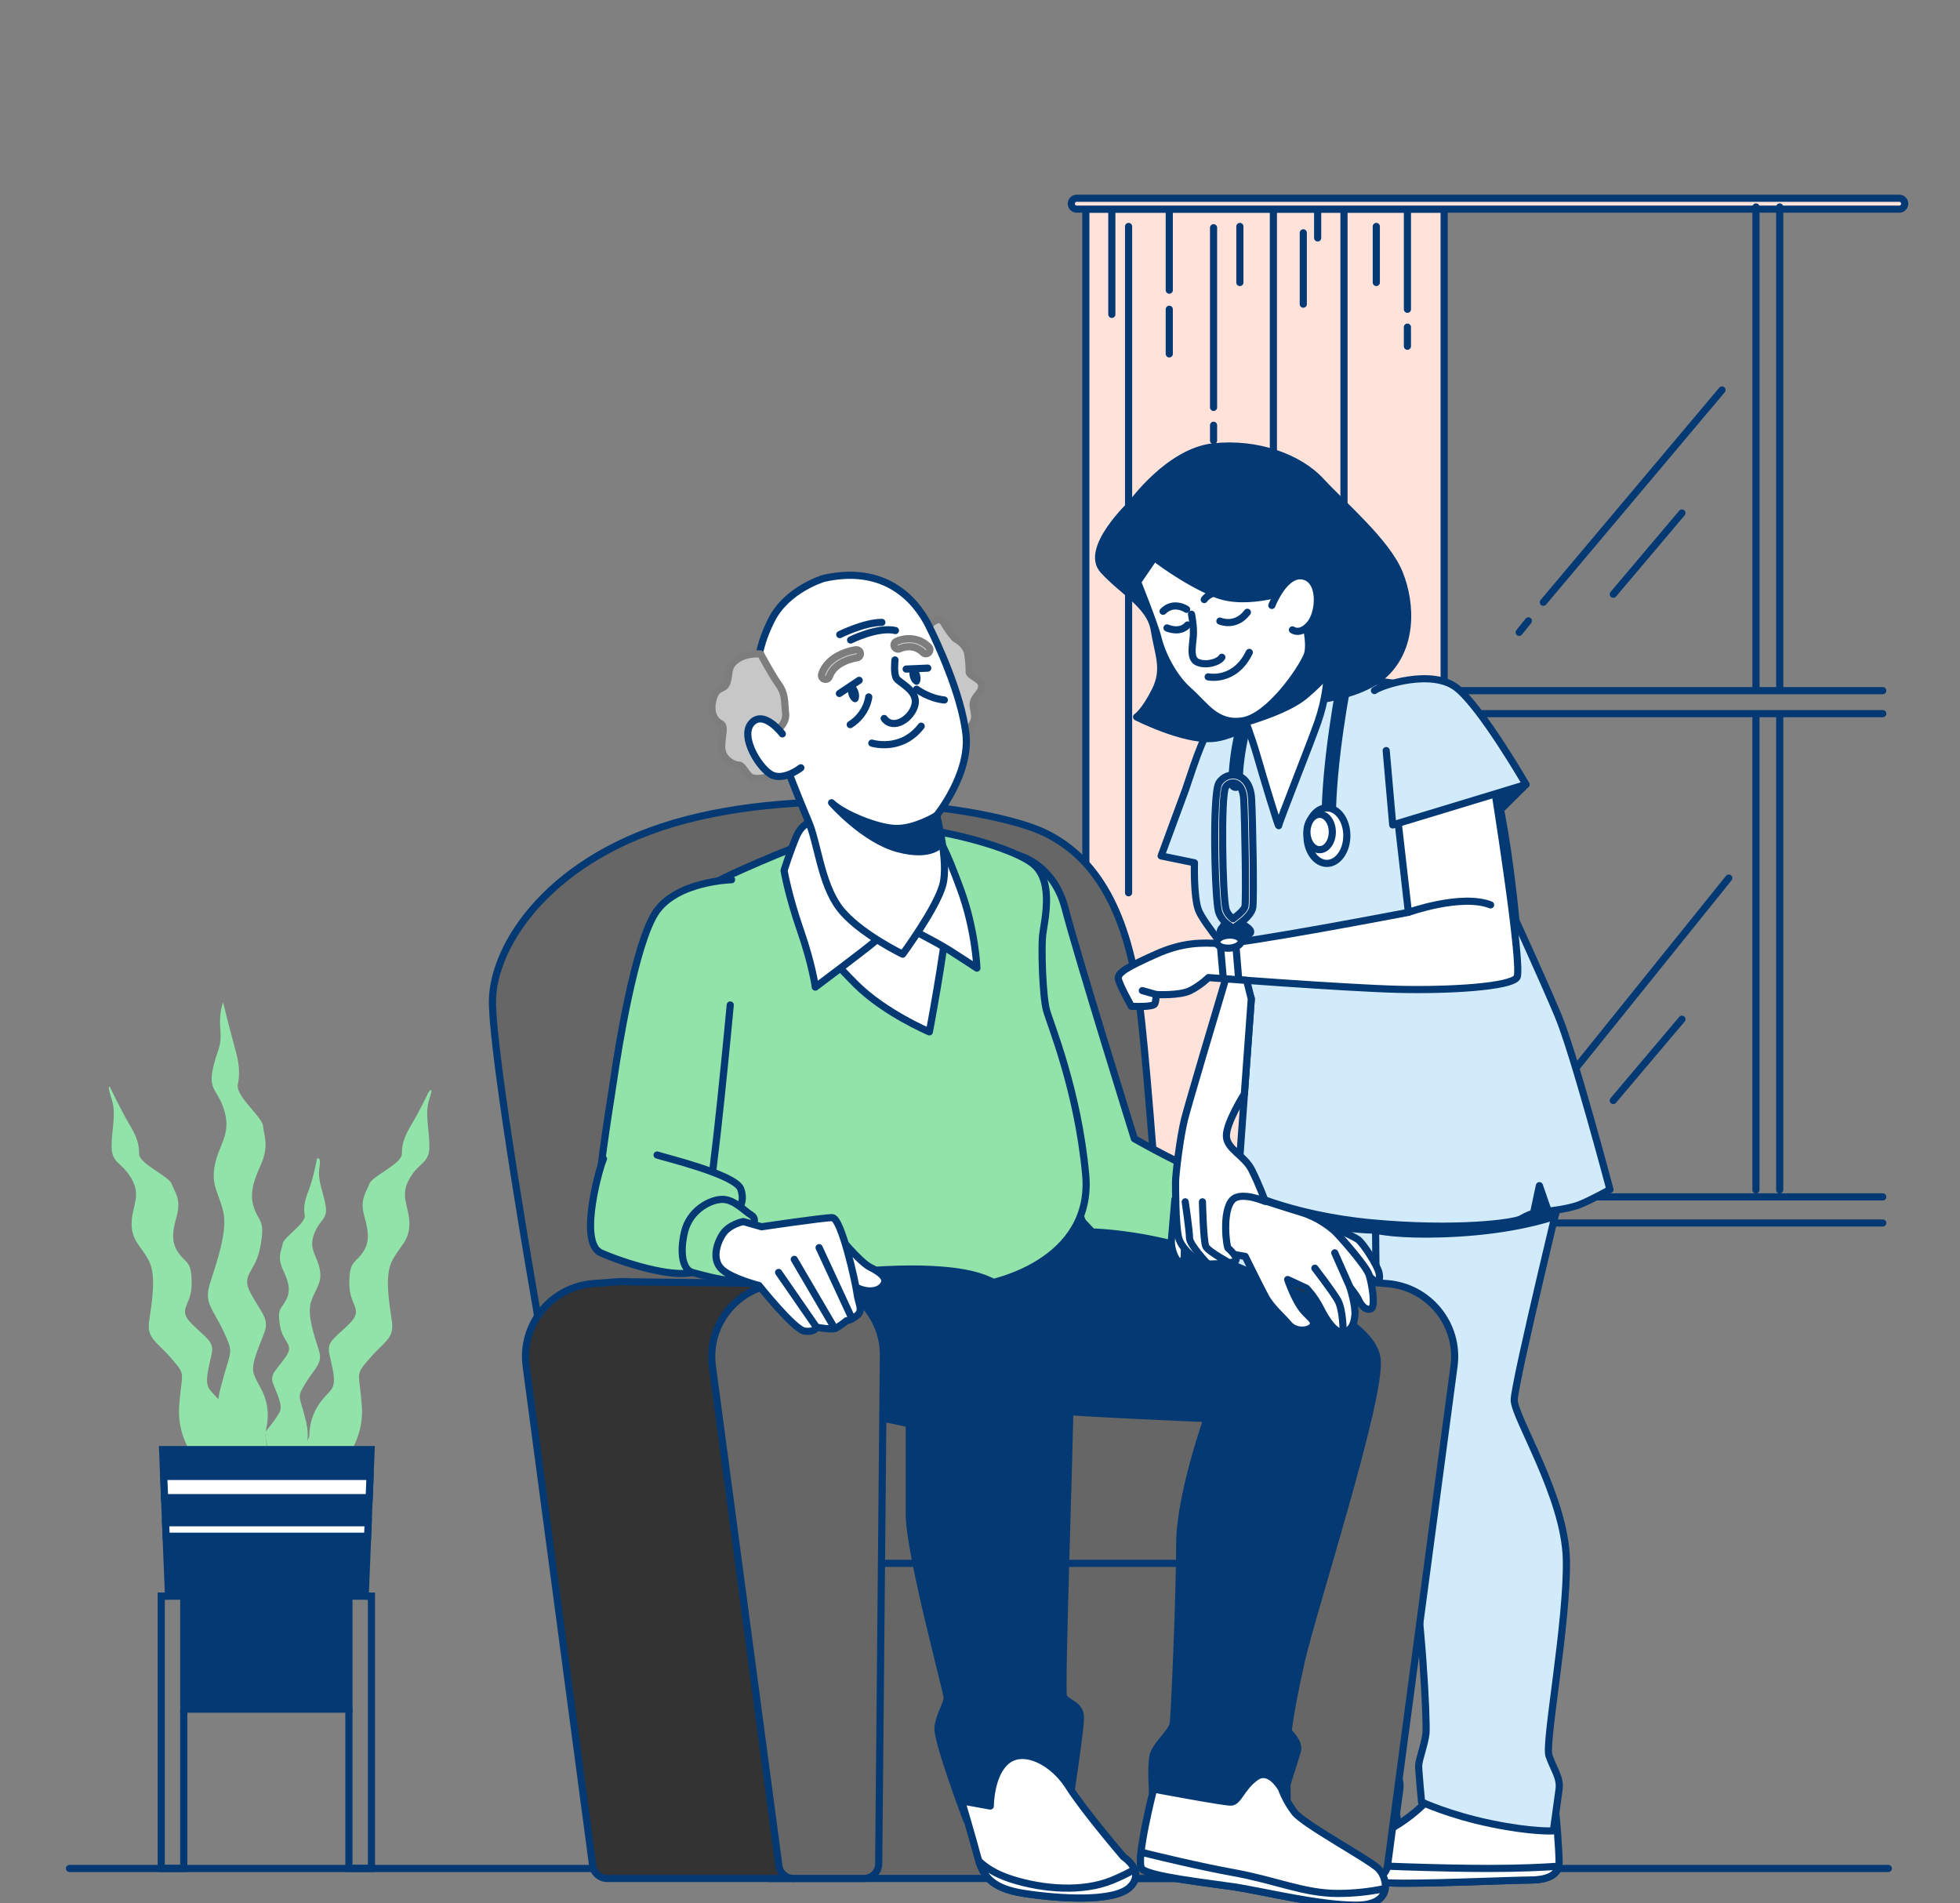 <?xml version="1.0" encoding="UTF-8"?> <svg xmlns="http://www.w3.org/2000/svg" width="274" height="266" viewBox="0 0 274 266" fill="none"><rect x="0" y="0" width="274" height="266" fill="#808080" stroke="none"/><g clip-path="url(#clip0_2291_75)"><path d="M9.715 261.171H263.987" stroke="#043973" stroke-miterlimit="10" stroke-linecap="round" stroke-linejoin="round"></path><path d="M201.885 29.234H151.797V217.169H201.885V29.234Z" fill="#FFE3DB" stroke="#043973" stroke-miterlimit="10" stroke-linecap="round" stroke-linejoin="round"></path><path d="M265.508 29.234H150.525C150.104 29.234 149.762 28.893 149.762 28.472C149.762 28.051 150.104 27.71 150.525 27.71H265.508C265.929 27.71 266.271 28.051 266.271 28.472C266.271 28.893 265.929 29.234 265.508 29.234Z" fill="#FFE3DB" stroke="#043973" stroke-miterlimit="10" stroke-linecap="round" stroke-linejoin="round"></path><path d="M201.805 170.947H263.205" stroke="#043973" stroke-miterlimit="10" stroke-linecap="round" stroke-linejoin="round"></path><path d="M201.805 167.3H263.205" stroke="#043973" stroke-miterlimit="10" stroke-linecap="round" stroke-linejoin="round"></path><path d="M201.805 96.542H263.205" stroke="#043973" stroke-miterlimit="10" stroke-linecap="round" stroke-linejoin="round"></path><path d="M201.805 99.753H263.205" stroke="#043973" stroke-miterlimit="10" stroke-linecap="round" stroke-linejoin="round"></path><path d="M155.43 29.515V43.944" stroke="#043973" stroke-miterlimit="10" stroke-linecap="round" stroke-linejoin="round"></path><path d="M157.771 31.652V124.793" stroke="#043973" stroke-miterlimit="10" stroke-linecap="round" stroke-linejoin="round"></path><path d="M163.459 29.337V40.559" stroke="#043973" stroke-miterlimit="10" stroke-linecap="round" stroke-linejoin="round"></path><path d="M163.459 43.23V49.465" stroke="#043973" stroke-miterlimit="10" stroke-linecap="round" stroke-linejoin="round"></path><path d="M196.75 45.725V48.396" stroke="#043973" stroke-miterlimit="10" stroke-linecap="round" stroke-linejoin="round"></path><path d="M196.752 29.515V43.231" stroke="#043973" stroke-miterlimit="10" stroke-linecap="round" stroke-linejoin="round"></path><path d="M169.65 59.44V61.578" stroke="#043973" stroke-miterlimit="10" stroke-linecap="round" stroke-linejoin="round"></path><path d="M169.65 31.83V56.947" stroke="#043973" stroke-miterlimit="10" stroke-linecap="round" stroke-linejoin="round"></path><path d="M173.33 31.652V39.49" stroke="#043973" stroke-miterlimit="10" stroke-linecap="round" stroke-linejoin="round"></path><path d="M192.402 31.652V39.49" stroke="#043973" stroke-miterlimit="10" stroke-linecap="round" stroke-linejoin="round"></path><path d="M178.014 29.337V96.345" stroke="#043973" stroke-miterlimit="10" stroke-linecap="round" stroke-linejoin="round"></path><path d="M184.203 29.693V33.256" stroke="#043973" stroke-miterlimit="10" stroke-linecap="round" stroke-linejoin="round"></path><path d="M187.883 29.693V77.197" stroke="#043973" stroke-miterlimit="10" stroke-linecap="round" stroke-linejoin="round"></path><path d="M182.195 32.543V42.518" stroke="#043973" stroke-miterlimit="10" stroke-linecap="round" stroke-linejoin="round"></path><path d="M213.666 86.781L212.369 88.393" stroke="#043973" stroke-miterlimit="10" stroke-linecap="round" stroke-linejoin="round"></path><path d="M240.729 54.51L215.754 84.185" stroke="#043973" stroke-miterlimit="10" stroke-linecap="round" stroke-linejoin="round"></path><path d="M235.129 71.708L225.527 83.068" stroke="#043973" stroke-miterlimit="10" stroke-linecap="round" stroke-linejoin="round"></path><path d="M213.666 157.538L212.369 159.15" stroke="#043973" stroke-miterlimit="10" stroke-linecap="round" stroke-linejoin="round"></path><path d="M241.679 122.736L215.754 154.942" stroke="#043973" stroke-miterlimit="10" stroke-linecap="round" stroke-linejoin="round"></path><path d="M235.129 142.465L225.527 153.826" stroke="#043973" stroke-miterlimit="10" stroke-linecap="round" stroke-linejoin="round"></path><path d="M245.475 99.783V166.325" stroke="#043973" stroke-miterlimit="10" stroke-linecap="round" stroke-linejoin="round"></path><path d="M245.477 28.925V96.413" stroke="#043973" stroke-miterlimit="10" stroke-linecap="round" stroke-linejoin="round"></path><path d="M248.797 99.865V166.326" stroke="#043973" stroke-miterlimit="10" stroke-linecap="round" stroke-linejoin="round"></path><path d="M248.797 28.925V96.377" stroke="#043973" stroke-miterlimit="10" stroke-linecap="round" stroke-linejoin="round"></path><path d="M31.746 204.104C31.746 204.104 29.361 199.818 30.806 194.135C32.251 188.452 32.781 189.404 31.269 186.137C29.758 182.869 28.462 182.196 29.356 179.388C30.25 176.579 31.802 172.194 31.243 169.533C30.684 166.873 29.467 165.79 30.017 162.915C30.568 160.041 32.257 158.661 31.433 155.525C30.609 152.388 29.156 152.536 29.706 149.662C30.256 146.788 31.021 146.561 30.805 143.966C30.59 141.371 31.192 140.111 31.192 140.111C31.192 140.111 32.182 144.176 32.819 146.426C33.457 148.676 33.565 149.973 33.25 151.616C32.936 153.258 36.666 156.098 36.774 157.396C36.882 158.693 37.676 160.122 36.439 162.864C35.202 165.607 34.887 167.25 35.603 169.089C36.319 170.928 37.086 170.649 36.378 174.344C35.67 178.04 33.53 178.057 35.119 180.913C36.709 183.77 37.661 184.378 36.925 186.365C36.188 188.353 35.029 190.685 35.48 192.048C35.65 192.559 36.027 193.289 36.434 194.003C37.349 195.611 37.642 197.5 37.294 199.317L37.08 200.439L37.776 206.105L34.398 208.865C34.397 208.866 32.835 207.716 31.746 204.104Z" fill="#92E3A9"></path><path d="M27.844 204.592C27.844 204.592 24.695 201.448 25.046 196.559C25.395 191.669 26.095 192.367 23.996 189.922C21.897 187.477 20.498 187.128 20.847 184.683C21.197 182.238 21.897 178.397 20.847 176.301C19.798 174.205 18.398 173.507 18.398 171.062C18.398 168.617 19.798 167.221 18.398 164.776C16.999 162.331 15.6 162.68 15.6 160.235C15.6 157.791 16.299 155.695 15.6 153.599C14.9 151.504 15.358 151.934 15.358 151.934C15.358 151.934 16.999 155.346 18.048 157.092C19.098 158.838 19.448 159.886 19.448 161.283C19.448 162.68 23.646 164.427 23.996 165.474C24.345 166.522 25.395 167.57 24.695 170.015C23.996 172.46 23.996 173.856 25.046 175.254C26.095 176.651 26.795 176.301 26.795 179.445C26.795 182.589 24.696 182.938 26.795 185.034C28.894 187.129 29.944 187.478 29.593 189.225C29.244 190.971 28.544 193.066 29.244 194.115C29.434 194.4 29.756 194.764 30.122 195.142C31.573 196.641 32.393 198.641 32.393 200.726V200.75L34.142 205.291L31.343 208.085C31.343 208.084 29.593 207.386 27.844 204.592Z" fill="#92E3A9"></path><path d="M47.785 204.592C47.785 204.592 50.934 201.448 50.584 196.559C50.234 191.669 49.535 192.367 51.633 189.922C53.732 187.477 55.132 187.128 54.782 184.683C54.433 182.238 53.733 178.397 54.782 176.301C55.832 174.206 57.231 173.507 57.231 171.062C57.231 168.618 55.832 167.221 57.231 164.776C58.631 162.331 60.03 162.681 60.03 160.236C60.03 157.791 59.33 155.695 60.03 153.599C60.73 151.504 59.892 152.705 59.892 152.705C59.892 152.705 58.63 155.346 57.581 157.092C56.531 158.838 56.182 159.886 56.182 161.283C56.182 162.68 51.984 164.427 51.634 165.474C51.284 166.522 50.234 167.57 50.934 170.015C51.634 172.46 51.634 173.856 50.584 175.254C49.535 176.651 48.835 176.301 48.835 179.445C48.835 182.589 50.934 182.938 48.835 185.034C46.736 187.129 45.686 187.479 46.036 189.225C46.386 190.971 47.086 193.067 46.386 194.115C46.198 194.396 45.884 194.753 45.525 195.124C44.065 196.637 43.237 198.65 43.237 200.75L41.488 205.291L44.287 208.085C44.287 208.084 46.036 207.386 47.785 204.592Z" fill="#92E3A9"></path><path d="M41.619 205.469C41.619 205.469 43.712 202.553 42.789 198.705C41.866 194.858 41.401 195.506 42.751 193.283C44.1 191.061 45.168 190.599 44.567 188.699C43.967 186.798 42.903 183.831 43.463 182.024C44.022 180.218 45.044 179.478 44.723 177.532C44.401 175.585 43.102 174.657 43.895 172.526C44.687 170.395 45.847 170.49 45.525 168.543C45.203 166.596 44.37 165.02 44.651 163.259C44.932 161.498 44.319 161.956 44.319 161.956C44.319 161.956 43.767 164.834 43.161 166.362C42.555 167.89 42.415 168.77 42.599 169.883C42.783 170.995 39.67 172.936 39.53 173.817C39.389 174.697 38.691 175.669 39.571 177.524C40.45 179.379 40.634 180.491 39.983 181.741C39.331 182.992 38.728 182.805 39.142 185.308C39.556 187.811 41.273 187.814 39.878 189.758C38.483 191.702 37.693 192.118 38.202 193.462C38.71 194.807 39.544 196.384 39.124 197.309C38.705 198.236 37.032 200.226 37.032 200.226L37.492 203.007L36.697 206.852L39.294 208.709C39.294 208.709 40.594 207.924 41.619 205.469Z" fill="#92E3A9"></path><path d="M51.879 202.623L51.054 223.106H48.779V238.9H25.691V223.106H23.559L22.734 202.623H51.879Z" fill="#043973" stroke="#043973" stroke-miterlimit="10"></path><path d="M22.887 206.37L23.006 209.337H51.61L51.73 206.37H22.887Z" fill="white" stroke="#043973" stroke-miterlimit="10"></path><path d="M51.395 214.732L51.471 212.844H23.148L23.225 214.732H51.395Z" fill="white" stroke="#043973" stroke-miterlimit="10"></path><path d="M23.56 223.103H22.541V261.171H25.689V238.9" stroke="#043973" stroke-miterlimit="10"></path><path d="M51.055 223.103H51.926V261.171H48.777V238.9" stroke="#043973" stroke-miterlimit="10"></path><path d="M75.046 183.239C75.046 183.239 68.842 147.951 68.842 140.018C68.842 132.085 77.005 119.502 95.945 114.579C114.885 109.655 139.05 112.937 146.234 116.493C153.418 120.049 157.663 127.709 159.296 140.292C160.928 152.875 164.194 203.481 164.194 203.481L77.985 204.849L75.046 183.239Z" fill="#666666" stroke="#043973" stroke-miterlimit="10" stroke-linecap="round" stroke-linejoin="round"></path><path d="M177.677 251.268C177.677 251.268 175.045 254.299 171.199 256.118C167.353 257.936 165.531 259.957 165.734 261.372C165.936 262.787 168.163 262.988 172.009 263.19C175.855 263.392 189.417 262.786 191.644 262.786C193.87 262.786 195.693 262.18 195.693 260.361C195.693 258.542 195.288 253.894 195.288 253.894L177.677 251.268Z" fill="white" stroke="#043973" stroke-miterlimit="10" stroke-linecap="round" stroke-linejoin="round"></path><path d="M185.773 261.17C178.615 261.17 168.999 260.76 165.806 260.614C165.727 260.881 165.699 261.135 165.733 261.372C165.935 262.787 168.162 262.989 172.008 263.191C175.854 263.392 189.416 262.786 191.643 262.786C193.652 262.786 195.326 262.289 195.635 260.857C193.486 261.012 190.212 261.17 185.773 261.17Z" fill="white" stroke="#043973" stroke-miterlimit="10" stroke-linecap="round" stroke-linejoin="round"></path><path d="M196.908 162.551C196.908 162.551 189.418 193.269 189.418 195.694C189.418 198.119 196.503 209.234 196.706 217.923C196.908 226.613 193.669 243.588 194.276 245.407C194.884 247.225 195.896 248.438 195.694 250.055C195.491 251.672 194.884 255.915 194.884 255.915C194.884 255.915 192.05 256.117 186.18 254.905C180.31 253.693 176.464 251.874 176.464 251.874C176.464 251.874 176.059 247.63 176.059 246.821C176.059 246.013 176.868 243.992 177.071 242.375C177.273 240.759 176.464 224.996 174.844 216.71C173.225 208.425 170.189 197.714 170.189 192.056C170.189 186.397 169.986 166.39 169.986 166.39C169.986 166.39 175.047 162.753 182.334 159.318C189.622 155.882 194.683 157.701 194.683 157.701L196.908 162.551Z" fill="#D2EBFA" stroke="#043973" stroke-miterlimit="10" stroke-linecap="round" stroke-linejoin="round"></path><path d="M185.026 158.241C184.169 158.524 183.27 158.876 182.333 159.318C177.532 161.582 173.71 163.926 171.652 165.267L172.978 168.117C172.978 168.117 187.307 172.709 194.382 171.826C194.486 171.813 194.585 171.794 194.686 171.779C195.933 166.553 196.909 162.552 196.909 162.552L195.531 159.551C194.717 159.106 194.044 158.799 193.675 158.758C192.868 158.667 188.972 158.442 185.026 158.241Z" fill="#043973" stroke="#043973" stroke-miterlimit="10" stroke-linecap="round" stroke-linejoin="round"></path><path d="M199.94 251.268C199.94 251.268 197.309 254.299 193.463 256.118C189.617 257.936 187.795 259.957 187.998 261.372C188.2 262.787 190.427 262.988 194.273 263.19C198.119 263.392 211.681 262.786 213.908 262.786C216.134 262.786 217.956 262.18 217.956 260.361C217.956 258.542 217.551 253.894 217.551 253.894L199.94 251.268Z" fill="white" stroke="#043973" stroke-miterlimit="10" stroke-linecap="round" stroke-linejoin="round"></path><path d="M208.038 261.17C200.88 261.17 191.264 260.76 188.072 260.614C187.992 260.881 187.965 261.135 187.998 261.372C188.201 262.787 190.428 262.989 194.273 263.191C198.119 263.392 211.682 262.786 213.908 262.786C215.917 262.786 217.591 262.289 217.901 260.857C215.751 261.012 212.477 261.17 208.038 261.17Z" fill="white" stroke="#043973" stroke-miterlimit="10" stroke-linecap="round" stroke-linejoin="round"></path><path d="M219.172 162.551C219.172 162.551 211.682 193.269 211.682 195.694C211.682 198.119 218.767 209.234 218.969 217.923C219.172 226.613 215.933 243.588 216.54 245.407C217.147 247.225 218.159 248.438 217.957 250.055C217.755 251.672 217.148 255.915 217.148 255.915C217.148 255.915 214.314 256.117 208.443 254.905C202.573 253.693 198.727 251.874 198.727 251.874C198.727 251.874 198.322 247.63 198.322 246.821C198.322 246.013 199.132 243.992 199.335 242.375C199.537 240.759 198.727 224.996 197.108 216.71C195.489 208.425 192.452 197.714 192.452 192.056C192.452 186.397 192.25 166.39 192.25 166.39C192.25 166.39 197.311 162.753 204.598 159.318C211.885 155.882 216.946 157.701 216.946 157.701L219.172 162.551Z" fill="#D2EBFA" stroke="#043973" stroke-miterlimit="10" stroke-linecap="round" stroke-linejoin="round"></path><path d="M212.476 157.245C210.399 157.348 207.703 157.853 204.596 159.318C197.309 162.754 192.248 166.391 192.248 166.391C192.248 166.391 192.272 168.698 192.302 171.964C193.59 172.232 197.146 172.761 203.933 172.355C211.42 171.906 216.105 170.449 217.371 170.012C217.506 169.446 217.637 168.9 217.762 168.38L217.908 161.405C217.908 161.405 214.543 158.639 212.476 157.245Z" fill="#043973" stroke="#043973" stroke-miterlimit="10" stroke-linecap="round" stroke-linejoin="round"></path><path d="M175.609 99.26C175.609 99.26 170.677 100.765 169.444 101.585C168.211 102.406 166.293 108.834 165.745 110.339C165.197 111.843 162.32 119.639 162.32 119.639L166.978 120.597C166.978 120.597 166.841 125.247 167.526 127.162C168.211 129.077 173.143 134.821 173.143 134.821L174.924 139.608L173.006 166.142C173.006 166.142 179.993 169.835 191.775 170.929C203.557 172.023 211.64 170.929 212.599 170.382C213.558 169.835 214.38 169.562 214.38 169.562L215.202 165.732L216.435 169.288C216.435 169.288 219.312 169.014 220.956 168.331C222.6 167.647 225.066 166.279 225.066 166.279C225.066 166.279 219.997 147.131 217.805 141.933C215.613 136.736 211.914 128.666 211.914 128.666C211.914 128.666 210.27 109.928 206.982 103.637C203.694 97.345 197.529 95.704 193.145 95.294C188.761 94.883 175.609 99.26 175.609 99.26Z" fill="#D2EBFA" stroke="#043973" stroke-miterlimit="10" stroke-linecap="round" stroke-linejoin="round"></path><path d="M174.251 99.935C174.251 99.935 172.73 104.827 172.73 109.551L174.251 99.935Z" fill="white"></path><path d="M174.251 99.935C174.251 99.935 172.73 104.827 172.73 109.551" stroke="#043973" stroke-width="2" stroke-miterlimit="10" stroke-linecap="round" stroke-linejoin="round"></path><path d="M173.408 130.175C173.351 130.175 173.292 130.166 173.235 130.147C173.198 130.135 172.841 130.013 172.383 129.754C172.134 129.916 171.935 130.036 171.826 130.099C171.565 130.253 171.229 130.166 171.077 129.905C170.923 129.645 171.01 129.309 171.271 129.156C171.322 129.127 171.372 129.097 171.422 129.065C170.971 128.655 170.555 128.114 170.348 127.423C169.824 125.679 169.451 110.959 170.408 109.43C170.943 108.576 171.98 108.153 172.933 108.4C173.502 108.547 174.841 109.167 174.969 111.717C175.126 114.86 175.318 125.545 175.133 126.837C175.026 127.587 174.203 128.4 173.394 129.034C173.508 129.084 173.579 129.108 173.582 129.109C173.869 129.206 174.023 129.516 173.926 129.802C173.849 130.031 173.636 130.175 173.408 130.175ZM172.377 109.423C171.969 109.423 171.568 109.642 171.337 110.01C170.648 111.195 170.899 125.447 171.398 127.109C171.569 127.677 171.963 128.114 172.37 128.433C173.251 127.791 173.99 127.087 174.047 126.682C174.211 125.538 174.042 115.146 173.874 111.772C173.81 110.486 173.366 109.643 172.656 109.459C172.564 109.435 172.471 109.423 172.377 109.423Z" fill="white" stroke="#043973" stroke-miterlimit="10" stroke-linecap="round" stroke-linejoin="round"></path><path d="M171.424 129.065L172.384 129.754C172.384 129.754 171.576 130.409 171.065 130.51C170.554 130.613 170.148 130.169 171.424 129.065Z" fill="#043973" stroke="#043973" stroke-miterlimit="10" stroke-linecap="round" stroke-linejoin="round"></path><path d="M173.394 129.034L172.383 129.754C172.383 129.754 173.412 131.122 174.536 130.613C175.659 130.103 173.394 129.034 173.394 129.034Z" fill="#043973" stroke="#043973" stroke-miterlimit="10" stroke-linecap="round" stroke-linejoin="round"></path><path d="M187.941 95.21C187.941 95.21 185.744 106.176 185.744 114.78" stroke="#043973" stroke-width="2" stroke-miterlimit="10" stroke-linecap="round" stroke-linejoin="round"></path><path d="M188.282 116.804C188.282 118.947 187.033 120.685 185.493 120.685C183.953 120.685 182.705 118.947 182.705 116.804C182.705 114.661 183.953 112.924 185.493 112.924C187.033 112.924 188.282 114.661 188.282 116.804Z" fill="white" stroke="#043973" stroke-miterlimit="10" stroke-linecap="round" stroke-linejoin="round"></path><path d="M186.252 116.299C186.252 117.663 185.457 118.768 184.478 118.768C183.498 118.768 182.703 117.663 182.703 116.299C182.703 114.935 183.498 113.829 184.478 113.829C185.457 113.83 186.252 114.935 186.252 116.299Z" fill="white" stroke="#043973" stroke-miterlimit="10" stroke-linecap="round" stroke-linejoin="round"></path><path d="M213.33 109.654L209.175 113.758L206.846 109.518L213.33 109.654Z" fill="#043973" stroke="#043973" stroke-miterlimit="10" stroke-linecap="round" stroke-linejoin="round"></path><path d="M195.245 113.12L196.889 127.526C196.889 127.526 173.142 132.085 170.585 131.903C168.027 131.721 165.287 131.721 161.634 133.362C157.981 135.003 156.154 135.915 156.337 136.827C156.519 137.739 158.163 140.656 158.163 140.656C158.163 140.656 161.269 140.839 161.451 140.292C161.634 139.744 161.634 139.015 161.634 139.015C161.634 139.015 164.922 139.197 166.383 138.468C167.845 137.739 168.941 136.645 168.941 136.645C168.941 136.645 188.121 138.104 195.427 138.286C202.734 138.468 211.137 137.921 212.05 136.645C212.963 135.368 208.762 109.29 208.762 109.29L195.245 113.12Z" fill="white" stroke="#043973" stroke-miterlimit="10" stroke-linecap="round" stroke-linejoin="round"></path><path d="M196.889 127.526C196.889 127.526 204.266 124.888 208.38 126.485" stroke="#043973" stroke-miterlimit="10" stroke-linecap="round" stroke-linejoin="round"></path><path d="M170.584 131.904L171.01 136.755L173.181 137.097L172.724 131.62L170.584 131.904Z" fill="white" stroke="#043973" stroke-miterlimit="10" stroke-linecap="round" stroke-linejoin="round"></path><path d="M173.521 131.518C173.551 132.021 172.81 132.474 171.864 132.531C170.919 132.588 170.129 132.226 170.099 131.723C170.068 131.219 170.81 130.766 171.755 130.709C172.7 130.652 173.49 131.014 173.521 131.518Z" fill="white" stroke="#043973" stroke-miterlimit="10" stroke-linecap="round" stroke-linejoin="round"></path><path d="M161.632 139.015L159.695 138.465" stroke="#043973" stroke-miterlimit="10" stroke-linecap="round" stroke-linejoin="round"></path><path d="M193.785 104.914L194.698 115.308L213.33 109.655C213.33 109.655 207.12 98.895 203.649 96.16C200.178 93.425 193.054 95.795 192.141 96.525" fill="#D2EBFA"></path><path d="M193.785 104.914L194.698 115.308L213.33 109.655C213.33 109.655 207.12 98.895 203.649 96.16C200.178 93.425 193.054 95.795 192.141 96.525" stroke="#043973" stroke-miterlimit="10" stroke-linecap="round" stroke-linejoin="round"></path><path d="M158.21 70.401C158.21 70.401 151.497 76.692 154.237 79.701C156.977 82.71 160.813 84.625 161.361 88.045C161.909 91.464 163.005 93.516 161.498 96.525C159.991 99.534 158.895 100.217 158.895 100.217C158.895 100.217 165.334 103.5 169.444 103.226C173.554 102.953 179.445 98.303 179.445 98.303C179.445 98.303 189.035 98.166 193.282 94.473C197.529 90.78 197.392 84.489 195.611 80.112C193.83 75.735 187.665 70.538 184.651 67.255C181.637 63.973 175.746 61.784 169.581 62.468C163.416 63.152 158.21 70.401 158.21 70.401Z" fill="#043973" stroke="#043973" stroke-miterlimit="10" stroke-linecap="round" stroke-linejoin="round"></path><path d="M173.691 99.67C173.691 99.67 174.924 102.816 175.746 105.688C176.568 108.56 178.76 115.809 178.76 115.399C178.76 114.989 183.144 104.047 184.24 100.901C185.336 97.755 185.473 95.157 185.473 95.157L181.774 86.54C181.774 86.54 180.13 90.507 176.842 93.379C173.554 96.251 172.732 97.619 172.732 97.619L173.691 99.67Z" fill="white" stroke="#043973" stroke-miterlimit="10" stroke-linecap="round" stroke-linejoin="round"></path><path d="M174.328 100.906C174.328 100.906 179.99 99.317 182.466 97.197C184.943 95.078 185.12 94.547 185.12 94.547L182.113 88.895L174.328 100.906Z" fill="#043973" stroke="#043973" stroke-miterlimit="10" stroke-linecap="round" stroke-linejoin="round"></path><path d="M159.031 81.343C159.031 81.343 161.497 87.498 161.908 89.276C162.319 91.054 163.826 94.473 166.155 96.525C168.484 98.577 169.991 101.312 173.69 100.765C177.389 100.218 181.91 93.653 182.732 91.601C183.554 89.549 181.636 83.942 181.636 83.258C181.636 82.574 180.951 82.301 180.951 82.301C180.951 82.301 174.375 84.899 169.854 82.984C165.333 81.07 161.36 77.924 161.36 77.924L159.031 81.343Z" fill="white" stroke="#043973" stroke-miterlimit="10" stroke-linecap="round" stroke-linejoin="round"></path><path d="M177.801 84.626C177.801 84.626 179.582 79.975 182.185 80.522C184.788 81.069 184.514 85.583 183.144 87.224C181.774 88.865 180.678 88.045 180.678 88.045" fill="white"></path><path d="M177.801 84.626C177.801 84.626 179.582 79.975 182.185 80.522C184.788 81.069 184.514 85.583 183.144 87.224C181.774 88.865 180.678 88.045 180.678 88.045" stroke="#043973" stroke-miterlimit="10" stroke-linecap="round" stroke-linejoin="round"></path><path d="M166.566 85.856C166.566 85.856 166.84 87.087 166.84 88.455C166.84 89.823 166.155 92.011 167.388 92.558C168.621 93.105 170.402 92.558 170.813 91.874" stroke="#043973" stroke-miterlimit="10" stroke-linecap="round" stroke-linejoin="round"></path><path d="M168.895 94.61C168.895 94.61 172.594 95.43 174.649 91.19" stroke="#043973" stroke-miterlimit="10" stroke-linecap="round" stroke-linejoin="round"></path><path d="M170.539 86.814C170.539 86.814 172.731 87.771 174.375 85.583" stroke="#043973" stroke-miterlimit="10" stroke-linecap="round" stroke-linejoin="round"></path><path d="M163.141 87.772C163.141 87.772 164.922 88.592 166.018 87.361" stroke="#043973" stroke-miterlimit="10" stroke-linecap="round" stroke-linejoin="round"></path><path d="M165.882 85.172C165.882 85.172 164.101 83.942 162.594 85.446" stroke="#043973" stroke-miterlimit="10" stroke-linecap="round" stroke-linejoin="round"></path><path d="M168.348 83.805C168.348 83.805 169.17 82.437 171.773 82.711" stroke="#043973" stroke-miterlimit="10" stroke-linecap="round" stroke-linejoin="round"></path><path d="M142.341 119.565C142.341 119.565 147.273 120.66 148.917 127.043C150.561 133.425 158.58 159.168 158.58 159.168C158.58 159.168 167.069 164.011 169.627 164.376C172.184 164.74 174.376 164.923 174.559 167.658C174.741 170.394 174.011 174.77 172.549 175.5C171.088 176.229 165.608 176.229 161.589 176.047C157.571 175.865 155.013 174.952 152.821 173.493C150.629 172.034 148.255 157.628 145.697 150.698C143.14 143.768 137.957 129.413 138.505 125.765C139.053 122.119 140.515 119.565 142.341 119.565Z" fill="#92E3A9" stroke="#043973" stroke-miterlimit="10" stroke-linecap="round" stroke-linejoin="round"></path><path d="M161.653 179.418L158.124 179.152C152.132 178.702 147.043 183.477 147.122 189.476L147.779 260.529C147.789 261.657 148.708 262.567 149.838 262.567H159.693H182.072L190.358 179.152L161.653 179.418Z" fill="#333333" stroke="#043973" stroke-miterlimit="10" stroke-linecap="round" stroke-linejoin="round"></path><path d="M182.073 262.567C180.942 262.567 180.023 261.657 180.013 260.529L179.356 189.476C179.277 183.477 184.367 178.702 190.359 179.152L193.887 179.418C199.752 179.859 204.039 185.132 203.265 190.953L193.97 260.782C193.834 261.804 192.96 262.568 191.928 262.568H182.073V262.567Z" fill="#666666" stroke="#043973" stroke-miterlimit="10" stroke-linecap="round" stroke-linejoin="round"></path><path d="M175.975 262.567H107.475V195.274H169.399C173.031 195.274 175.975 198.214 175.975 201.84V262.567Z" fill="#666666" stroke="#043973" stroke-miterlimit="10" stroke-linecap="round" stroke-linejoin="round"></path><path d="M176.25 218.525H111.586" stroke="#043973" stroke-miterlimit="10" stroke-linecap="round" stroke-linejoin="round"></path><path d="M149.762 169.105L152.685 172.206C152.685 172.206 161.818 172.388 170.951 176.217C180.085 180.047 191.775 184.606 192.506 189.895C193.236 195.183 183.555 224.909 181.911 232.203C180.267 239.497 180.085 242.051 180.085 242.051C180.085 242.051 181.729 243.51 181.363 244.786C180.998 246.062 178.989 252.263 178.989 252.263C178.989 252.263 174.422 253.357 170.221 253.54C166.019 253.722 161.27 252.81 161.27 252.81C161.27 252.81 160.722 246.61 161.27 245.151C161.818 243.692 163.828 242.051 164.01 240.956C164.193 239.862 164.924 222.537 164.924 215.79C164.924 209.043 168.76 198.283 168.76 198.283C168.76 198.283 150.676 197.554 145.378 197.007C140.081 196.46 127.294 184.242 126.929 178.224C126.564 172.205 140.994 165.64 149.762 169.105Z" fill="#043973" stroke="#043973" stroke-miterlimit="10" stroke-linecap="round" stroke-linejoin="round"></path><path d="M179.172 250.075C179.172 250.075 177.528 246.974 175.519 248.433C173.509 249.892 173.144 251.898 172.048 251.898C170.952 251.898 161.271 250.075 161.271 250.075C161.271 250.075 158.713 260.105 159.627 261.199C160.54 262.293 168.943 263.205 172.596 263.752C176.25 264.299 184.287 266.305 189.584 266.305C194.882 266.305 193.968 262.476 192.69 261.199C191.411 259.923 182.278 254.999 180.999 253.358C179.721 251.717 179.172 250.075 179.172 250.075Z" fill="white" stroke="#043973" stroke-miterlimit="10" stroke-linecap="round" stroke-linejoin="round"></path><path d="M193.65 263.969C192.189 264.282 189.835 264.663 187.026 264.663C182.277 264.663 178.441 262.84 172.413 261.746C167.67 260.885 161.799 259.46 159.51 258.892C159.387 260.038 159.391 260.916 159.626 261.199C160.539 262.293 168.942 263.205 172.595 263.752C176.249 264.299 184.286 266.305 189.583 266.305C192.437 266.305 193.487 265.194 193.65 263.969Z" fill="white" stroke="#043973" stroke-miterlimit="10" stroke-linecap="round" stroke-linejoin="round"></path><path d="M112.135 118.044C112.135 118.044 101.175 122.238 97.156 124.974C93.138 127.709 95.695 138.104 95.695 143.94C95.695 149.776 94.599 165.459 94.416 168.559C94.234 171.659 98.252 175.853 100.992 177.495C103.732 179.136 127.114 180.048 133.324 180.048C139.535 180.048 152.87 176.036 151.774 164.182C150.678 152.328 146.842 143.21 146.294 141.204C145.746 139.198 145.563 132.633 145.746 130.81C145.928 128.986 147.39 123.515 144.65 120.962C141.91 118.409 130.402 115.491 125.104 115.673C119.807 115.855 112.135 118.044 112.135 118.044Z" fill="#92E3A9" stroke="#043973" stroke-miterlimit="10" stroke-linecap="round" stroke-linejoin="round"></path><path d="M113.566 130.063C113.833 130.813 114.22 131.506 114.714 132.13C115.562 133.199 117.167 135.1 119.671 137.6C123.658 141.58 129.922 144.233 129.922 144.233C129.922 144.233 132.01 133.241 132.39 128.314C132.769 123.386 130.112 119.406 125.745 117.89C121.379 116.374 113.406 118.079 112.267 121.112C111.406 123.403 112.824 127.971 113.566 130.063Z" fill="white" stroke="#043973" stroke-miterlimit="10" stroke-linecap="round" stroke-linejoin="round"></path><path d="M114.166 114.668C114.166 114.668 113.691 114.668 113.098 114.952C112.504 115.236 111.793 115.805 111.318 116.942C110.369 119.216 109.609 121.68 109.609 121.68C109.609 121.68 110.179 125.091 111.887 130.018C113.596 134.946 113.976 137.978 113.976 137.978C113.976 137.978 120.81 132.861 122.139 131.724C123.468 130.587 126.126 129.26 126.126 129.26C126.126 129.26 130.682 131.534 132.77 132.861C134.858 134.188 136.567 135.325 136.567 135.325C136.567 135.325 136.377 130.018 134.289 124.332C132.2 118.647 131.251 116.941 130.112 115.804C128.973 114.668 120.241 111.446 114.166 114.668Z" fill="white" stroke="#043973" stroke-miterlimit="10" stroke-linecap="round" stroke-linejoin="round"></path><path d="M129.859 87.508C129.859 87.508 131.208 85.784 131.986 87.143C132.763 88.501 133.54 89.277 133.54 89.277C133.54 89.277 135.095 90.053 135.289 91.411C135.484 92.769 135.484 93.351 135.484 93.933C135.484 94.515 137.233 94.903 137.233 95.873C137.233 96.843 136.262 97.231 136.067 98.202C135.872 99.172 136.71 100.03 135.872 101.306C135.035 102.582 135.948 102.111 135.035 102.582C134.123 103.052 133.152 103.634 133.152 103.634L128.682 88.889L129.859 87.508Z" fill="#C7C7C7" stroke="#7D7D7D" stroke-miterlimit="10" stroke-linecap="round" stroke-linejoin="round"></path><path d="M115.191 80.832C115.191 80.832 110.014 82.34 107.857 86.646C105.7 90.953 105.484 94.183 106.563 97.844C107.641 101.504 111.739 111.84 113.034 114.855C114.328 117.869 114.759 123.468 117.348 126.913C119.936 130.359 126.191 133.374 126.191 133.374C126.191 133.374 130.936 126.913 131.799 123.683C132.661 120.453 130.936 113.993 130.936 113.993C130.936 113.993 135.681 108.179 135.034 102.58C134.387 96.981 130.936 89.66 129.858 87.507C128.779 85.355 124.897 78.679 115.191 80.832Z" fill="white" stroke="#043973" stroke-miterlimit="10" stroke-linecap="round" stroke-linejoin="round"></path><path d="M118.912 89.46C118.912 89.46 122.709 87.565 125.177 88.134" stroke="#043973" stroke-miterlimit="10" stroke-linecap="round" stroke-linejoin="round"></path><path d="M117.395 88.703C117.395 88.703 120.811 86.997 123.28 86.997" stroke="#043973" stroke-miterlimit="10" stroke-linecap="round" stroke-linejoin="round"></path><path d="M130.935 113.994C130.935 113.994 128.023 115.804 125.366 115.804C122.708 115.804 117.772 113.719 116.254 112.203C116.254 112.203 120.75 117.345 125.53 118.63C130.311 119.915 131.598 117.896 131.598 117.896L130.935 113.994Z" fill="#043973" stroke="#043973" stroke-miterlimit="10" stroke-linecap="round" stroke-linejoin="round"></path><path d="M107.692 102.858C107.692 102.858 107.867 102.756 108.117 102.573C108.779 102.086 109.972 101.022 109.83 99.754C109.636 98.008 109.83 97.038 108.859 95.68C107.887 94.322 106.332 91.411 106.332 91.411C106.332 91.411 104.389 91.217 103.028 92.188C101.668 93.158 102.057 93.934 101.668 95.292C101.28 96.65 100.308 95.68 99.725 97.62C99.142 99.56 99.92 100.725 100.697 101.112C101.474 101.5 100.891 102.665 100.891 104.411C100.891 106.157 102.64 106.933 103.223 106.933C103.807 106.933 104.001 107.709 104.778 108.485C105.556 109.261 108.074 108.396 108.074 108.396C108.074 108.396 109.248 107.709 109.442 106.933C109.636 106.157 107.692 102.858 107.692 102.858Z" fill="#C7C7C7" stroke="#7D7D7D" stroke-miterlimit="10" stroke-linecap="round" stroke-linejoin="round"></path><path d="M109.368 102.581C109.368 102.581 106.78 99.136 105.054 101.074C103.329 103.012 106.349 107.75 108.074 108.395C109.799 109.041 111.956 107.319 111.956 107.319" fill="white"></path><path d="M109.368 102.581C109.368 102.581 106.78 99.136 105.054 101.074C103.329 103.012 106.349 107.75 108.074 108.395C109.799 109.041 111.956 107.319 111.956 107.319" stroke="#043973" stroke-miterlimit="10" stroke-linecap="round" stroke-linejoin="round"></path><path d="M125.113 92.245C125.113 92.245 124.897 94.183 125.329 94.829C125.761 95.475 128.349 96.552 127.917 98.49C127.486 100.427 124.898 102.15 123.604 100.427" stroke="#043973" stroke-miterlimit="10" stroke-linecap="round" stroke-linejoin="round"></path><path d="M121.877 103.873C121.877 103.873 125.975 105.165 128.779 101.505" stroke="#043973" stroke-miterlimit="10" stroke-linecap="round" stroke-linejoin="round"></path><path d="M115.406 94.968C115.346 94.968 115.285 94.959 115.225 94.939C114.927 94.839 114.766 94.517 114.865 94.219C115.83 91.329 119.493 90.84 119.649 90.82C119.965 90.783 120.245 91.002 120.284 91.314C120.323 91.624 120.103 91.909 119.791 91.949C119.76 91.953 116.683 92.372 115.946 94.579C115.867 94.817 115.644 94.968 115.406 94.968Z" fill="#C7C7C7" stroke="#7D7D7D" stroke-miterlimit="10" stroke-linecap="round" stroke-linejoin="round"></path><path d="M129.428 91.385C129.282 91.385 129.136 91.329 129.025 91.218C127.619 89.814 125.871 90.643 125.797 90.679C125.516 90.817 125.175 90.702 125.036 90.421C124.897 90.141 125.01 89.801 125.291 89.661C126.164 89.226 128.236 88.822 129.831 90.414C130.053 90.636 130.053 90.996 129.831 91.218C129.72 91.329 129.574 91.385 129.428 91.385Z" fill="#C7C7C7" stroke="#7D7D7D" stroke-miterlimit="10" stroke-linecap="round" stroke-linejoin="round"></path><path d="M121.448 97.413C121.448 97.413 121.232 99.782 118.859 101.289" stroke="#043973" stroke-miterlimit="10" stroke-linecap="round" stroke-linejoin="round"></path><path d="M128.133 96.337C128.133 96.337 129.858 97.629 132.015 97.844" stroke="#043973" stroke-miterlimit="10" stroke-linecap="round" stroke-linejoin="round"></path><path d="M120.017 96.712C120.208 97.397 120.049 98.039 119.663 98.146C119.278 98.253 118.81 97.784 118.62 97.1C118.429 96.415 118.588 95.773 118.974 95.665C119.36 95.559 119.827 96.027 120.017 96.712Z" fill="#043973"></path><path d="M128.607 94.276C128.798 94.961 128.639 95.602 128.253 95.71C127.867 95.816 127.4 95.348 127.21 94.663C127.019 93.978 127.178 93.336 127.564 93.229C127.949 93.122 128.416 93.591 128.607 94.276Z" fill="#043973"></path><path d="M120.106 95.096L117.346 96.933" stroke="#043973" stroke-miterlimit="10" stroke-linecap="round" stroke-linejoin="round"></path><path d="M126.678 93.521L129.701 93.39" stroke="#043973" stroke-miterlimit="10" stroke-linecap="round" stroke-linejoin="round"></path><path d="M185.03 170.904C185.03 170.904 189.083 172.723 189.829 173.248C190.574 173.772 192.622 176.964 192.794 177.961C192.967 178.957 192.758 179.367 192.135 179.008C191.511 178.649 189.743 176.528 188.371 175.086C186.999 173.643 185.253 172.732 184.824 171.873C184.395 171.014 184.347 170.742 185.03 170.904Z" fill="white" stroke="#043973" stroke-miterlimit="10" stroke-linecap="round" stroke-linejoin="round"></path><path d="M172.877 166.571C172.877 166.571 179.557 168.749 181.904 169.454C184.25 170.159 185.97 171.528 186.635 172.153C187.3 172.779 190.989 176.954 191.387 178.181C191.785 179.408 192.345 182.642 191.656 182.946C190.967 183.25 190.271 182.445 189.967 181.757C189.662 181.069 188.724 179.936 188.724 179.936C188.724 179.936 189.551 182.569 189.409 183.889C189.268 185.209 188.852 186.021 187.772 186.208C186.692 186.394 185.45 184.573 184.599 182.869C183.748 181.166 182.63 180.063 182.63 180.063L180.01 178.85C180.01 178.85 180.774 181.124 181.774 182.617C182.774 184.11 183.948 184.462 183.532 185.274C183.117 186.086 181.106 186.249 180.168 185.115C179.23 183.982 177.721 182.762 176.901 181.237C176.08 179.713 174.074 175.618 174.074 175.618L168.722 174.691C168.722 174.691 165.593 173.751 165.393 170.454C165.193 167.157 171.43 165.71 172.877 166.571Z" fill="white" stroke="#043973" stroke-miterlimit="10" stroke-linecap="round" stroke-linejoin="round"></path><path d="M183.812 177.268C183.812 177.268 186.204 180.371 186.993 181.715C187.782 183.06 187.771 186.208 187.771 186.208" stroke="#043973" stroke-miterlimit="10" stroke-linecap="round" stroke-linejoin="round"></path><path d="M188.725 179.936L186.594 175.122" stroke="#043973" stroke-miterlimit="10" stroke-linecap="round" stroke-linejoin="round"></path><path d="M118.893 177.859C118.893 177.859 131.131 176.4 137.342 178.589C143.553 180.777 149.581 188.436 149.581 194.819C149.581 201.202 148.302 236.216 148.667 237.127C149.033 238.039 151.042 238.222 151.042 240.045C151.042 241.869 149.58 251.352 149.58 251.352C149.58 251.352 140.995 254.452 138.072 254.452C135.15 254.452 135.15 254.452 135.15 254.452C135.15 254.452 130.948 243.328 131.131 241.504C131.314 239.681 132.41 238.222 132.41 237.31C132.41 236.398 127.112 217.249 127.112 211.596C127.112 205.943 127.112 199.013 127.112 199.013L116.883 196.825C116.883 196.825 112.317 183.877 118.893 177.859Z" fill="#043973" stroke="#043973" stroke-miterlimit="10" stroke-linecap="round" stroke-linejoin="round"></path><path d="M157.07 259.558C157.07 259.558 151.59 253.176 149.398 249.711C147.206 246.246 143.188 244.24 140.813 246.063C138.438 247.887 138.438 252.446 138.438 252.446L134.42 251.717C134.42 251.717 135.881 256.641 136.612 259.376C137.342 262.112 138.438 263.935 143.188 264.665C147.937 265.394 155.792 265.941 157.984 263.753C160.176 261.565 157.07 259.558 157.07 259.558Z" fill="white" stroke="#043973" stroke-miterlimit="10" stroke-linecap="round" stroke-linejoin="round"></path><path d="M157.982 263.753C158.869 262.868 158.883 262.015 158.592 261.31C157.766 261.784 156.72 262.312 155.425 262.841C151.406 264.482 145.926 264.117 141.359 262.659C139.088 261.933 137.676 260.937 136.83 260.119C137.58 262.442 138.882 264.004 143.186 264.665C147.936 265.394 155.79 265.941 157.982 263.753Z" fill="white" stroke="#043973" stroke-miterlimit="10" stroke-linecap="round" stroke-linejoin="round"></path><path d="M164.245 167.631C164.245 167.631 163.884 171.958 163.763 173.28C163.643 174.601 164.365 176.164 164.847 176.405C165.328 176.645 165.569 176.164 165.569 175.082C165.569 174.001 165.569 173.64 165.569 173.28C165.57 172.919 164.245 167.631 164.245 167.631Z" fill="white" stroke="#043973" stroke-miterlimit="10" stroke-linecap="round" stroke-linejoin="round"></path><path d="M171.446 158.751C171.446 156.873 173.956 152.906 173.956 152.906L174.926 139.608L174.273 137.036C173.158 136.956 172.162 136.883 171.345 136.823C170.187 140.698 166.128 154.31 165.591 156.455C164.963 158.96 164.336 164.179 164.336 165.223C164.336 166.267 164.336 171.068 164.754 172.947C165.172 174.826 168.1 176.705 168.1 176.705C168.1 176.705 172.044 176.702 172.671 176.284C173.298 175.867 171.708 174.482 171.708 174.482C171.472 174.487 170.78 169.33 172.281 167.728C173.474 166.455 176.882 167.937 176.882 167.937C176.882 167.937 176.046 165.641 175 163.554C173.956 161.465 171.446 160.63 171.446 158.751Z" fill="white" stroke="#043973" stroke-miterlimit="10" stroke-linecap="round" stroke-linejoin="round"></path><path d="M172.071 176.645C172.071 176.645 168.94 174.962 168.579 174.241C168.218 173.52 168.098 167.991 168.098 167.991" stroke="#043973" stroke-miterlimit="10" stroke-linecap="round" stroke-linejoin="round"></path><path d="M168.819 176.645C168.819 176.645 166.291 174.001 166.291 173.039C166.291 172.077 165.689 167.991 165.689 167.991" stroke="#043973" stroke-miterlimit="10" stroke-linecap="round" stroke-linejoin="round"></path><path d="M108.963 179.419L88.08 179.173C87.549 179.129 87.01 179.112 86.461 179.153L82.933 179.419C77.068 179.86 72.781 185.133 73.555 190.954L82.851 260.783C82.987 261.805 83.86 262.569 84.892 262.569H94.747H110.922L108.963 179.419Z" fill="#333333" stroke="#043973" stroke-miterlimit="10" stroke-linecap="round" stroke-linejoin="round"></path><path d="M120.778 262.568C121.908 262.568 122.827 261.658 122.838 260.53L123.494 189.477C123.573 183.478 118.484 178.703 112.492 179.153L108.964 179.419C103.099 179.86 98.812 185.133 99.587 190.954L108.882 260.783C109.018 261.805 109.891 262.569 110.924 262.569H120.778V262.568Z" fill="#666666" stroke="#043973" stroke-miterlimit="10" stroke-linecap="round" stroke-linejoin="round"></path><path d="M102.27 122.967C102.27 122.967 94.597 123.149 91.675 127.526C88.752 131.902 86.377 146.856 85.829 150.686C85.281 154.515 82.907 168.011 83.82 170.563C84.734 173.117 87.108 173.481 91.492 173.664C95.876 173.846 97.885 171.475 98.799 168.74C99.712 166.004 102.086 140.473 102.086 140.473" fill="#92E3A9"></path><path d="M102.27 122.967C102.27 122.967 94.597 123.149 91.675 127.526C88.752 131.902 86.377 146.856 85.829 150.686C85.281 154.515 82.907 168.011 83.82 170.563C84.734 173.117 87.108 173.481 91.492 173.664C95.876 173.846 97.885 171.475 98.799 168.74C99.712 166.004 102.086 140.473 102.086 140.473" stroke="#043973" stroke-miterlimit="10" stroke-linecap="round" stroke-linejoin="round"></path><path d="M91.857 161.446C92.953 161.811 102.817 164.182 103.548 166.188C104.278 168.194 103 169.288 103 169.288C103 169.288 99.712 177.13 96.789 177.86C93.867 178.589 87.291 176.583 84.003 175.124C80.715 173.665 84.003 162.541 84.368 161.994" fill="#92E3A9"></path><path d="M91.857 161.446C92.953 161.811 102.817 164.182 103.548 166.188C104.278 168.194 103 169.288 103 169.288C103 169.288 99.712 177.13 96.789 177.86C93.867 178.589 87.291 176.583 84.003 175.124C80.715 173.665 84.003 162.541 84.368 161.994" stroke="#043973" stroke-miterlimit="10" stroke-linecap="round" stroke-linejoin="round"></path><path d="M105.191 171.476C105.191 171.476 105.921 170.382 105.008 169.835C104.095 169.288 102.634 167.646 100.99 167.646C99.346 167.646 96.423 169.106 95.692 172.205C94.962 175.306 95.51 177.494 96.788 177.859C98.067 178.223 100.807 178.953 102.086 178.953C103.364 178.953 104.278 176.217 104.46 175.67C104.643 175.124 105.191 171.476 105.191 171.476Z" fill="#92E3A9" stroke="#043973" stroke-miterlimit="10" stroke-linecap="round" stroke-linejoin="round"></path><path d="M117.064 172.57C117.064 172.57 120.17 176.4 121.631 177.129C123.092 177.859 124.371 178.771 123.275 179.865C122.179 180.959 119.621 180.412 118.525 178.953C117.429 177.494 117.064 172.57 117.064 172.57Z" fill="white" stroke="#043973" stroke-miterlimit="10" stroke-linecap="round" stroke-linejoin="round"></path><path d="M106.471 171.477C106.471 171.477 115.056 170.2 116.335 170.2C117.613 170.2 119.623 179.319 119.805 180.777C119.988 182.236 120.719 183.148 119.805 183.877C118.892 184.607 118.344 184.607 118.344 184.607C118.344 184.607 117.248 185.519 116.7 185.701C116.152 185.883 114.142 185.519 114.142 185.519C114.142 185.519 113.96 186.248 112.498 186.066C111.037 185.884 106.105 179.683 106.105 179.683C106.105 179.683 102.451 178.771 100.99 177.495C99.529 176.218 100.077 174.03 100.99 172.571C101.904 171.112 103.913 170.747 103.913 170.747L106.471 171.477Z" fill="white" stroke="#043973" stroke-miterlimit="10" stroke-linecap="round" stroke-linejoin="round"></path><path d="M114.508 174.395L119.074 184.242" stroke="#043973" stroke-miterlimit="10" stroke-linecap="round" stroke-linejoin="round"></path><path d="M111.037 176.036L116.7 185.702" stroke="#043973" stroke-miterlimit="10" stroke-linecap="round" stroke-linejoin="round"></path><path d="M114.143 185.519L108.846 177.859" stroke="#043973" stroke-miterlimit="10" stroke-linecap="round" stroke-linejoin="round"></path></g><defs><clipPath id="clip0_2291_75"><rect width="274" height="266" fill="white"></rect></clipPath></defs></svg> 